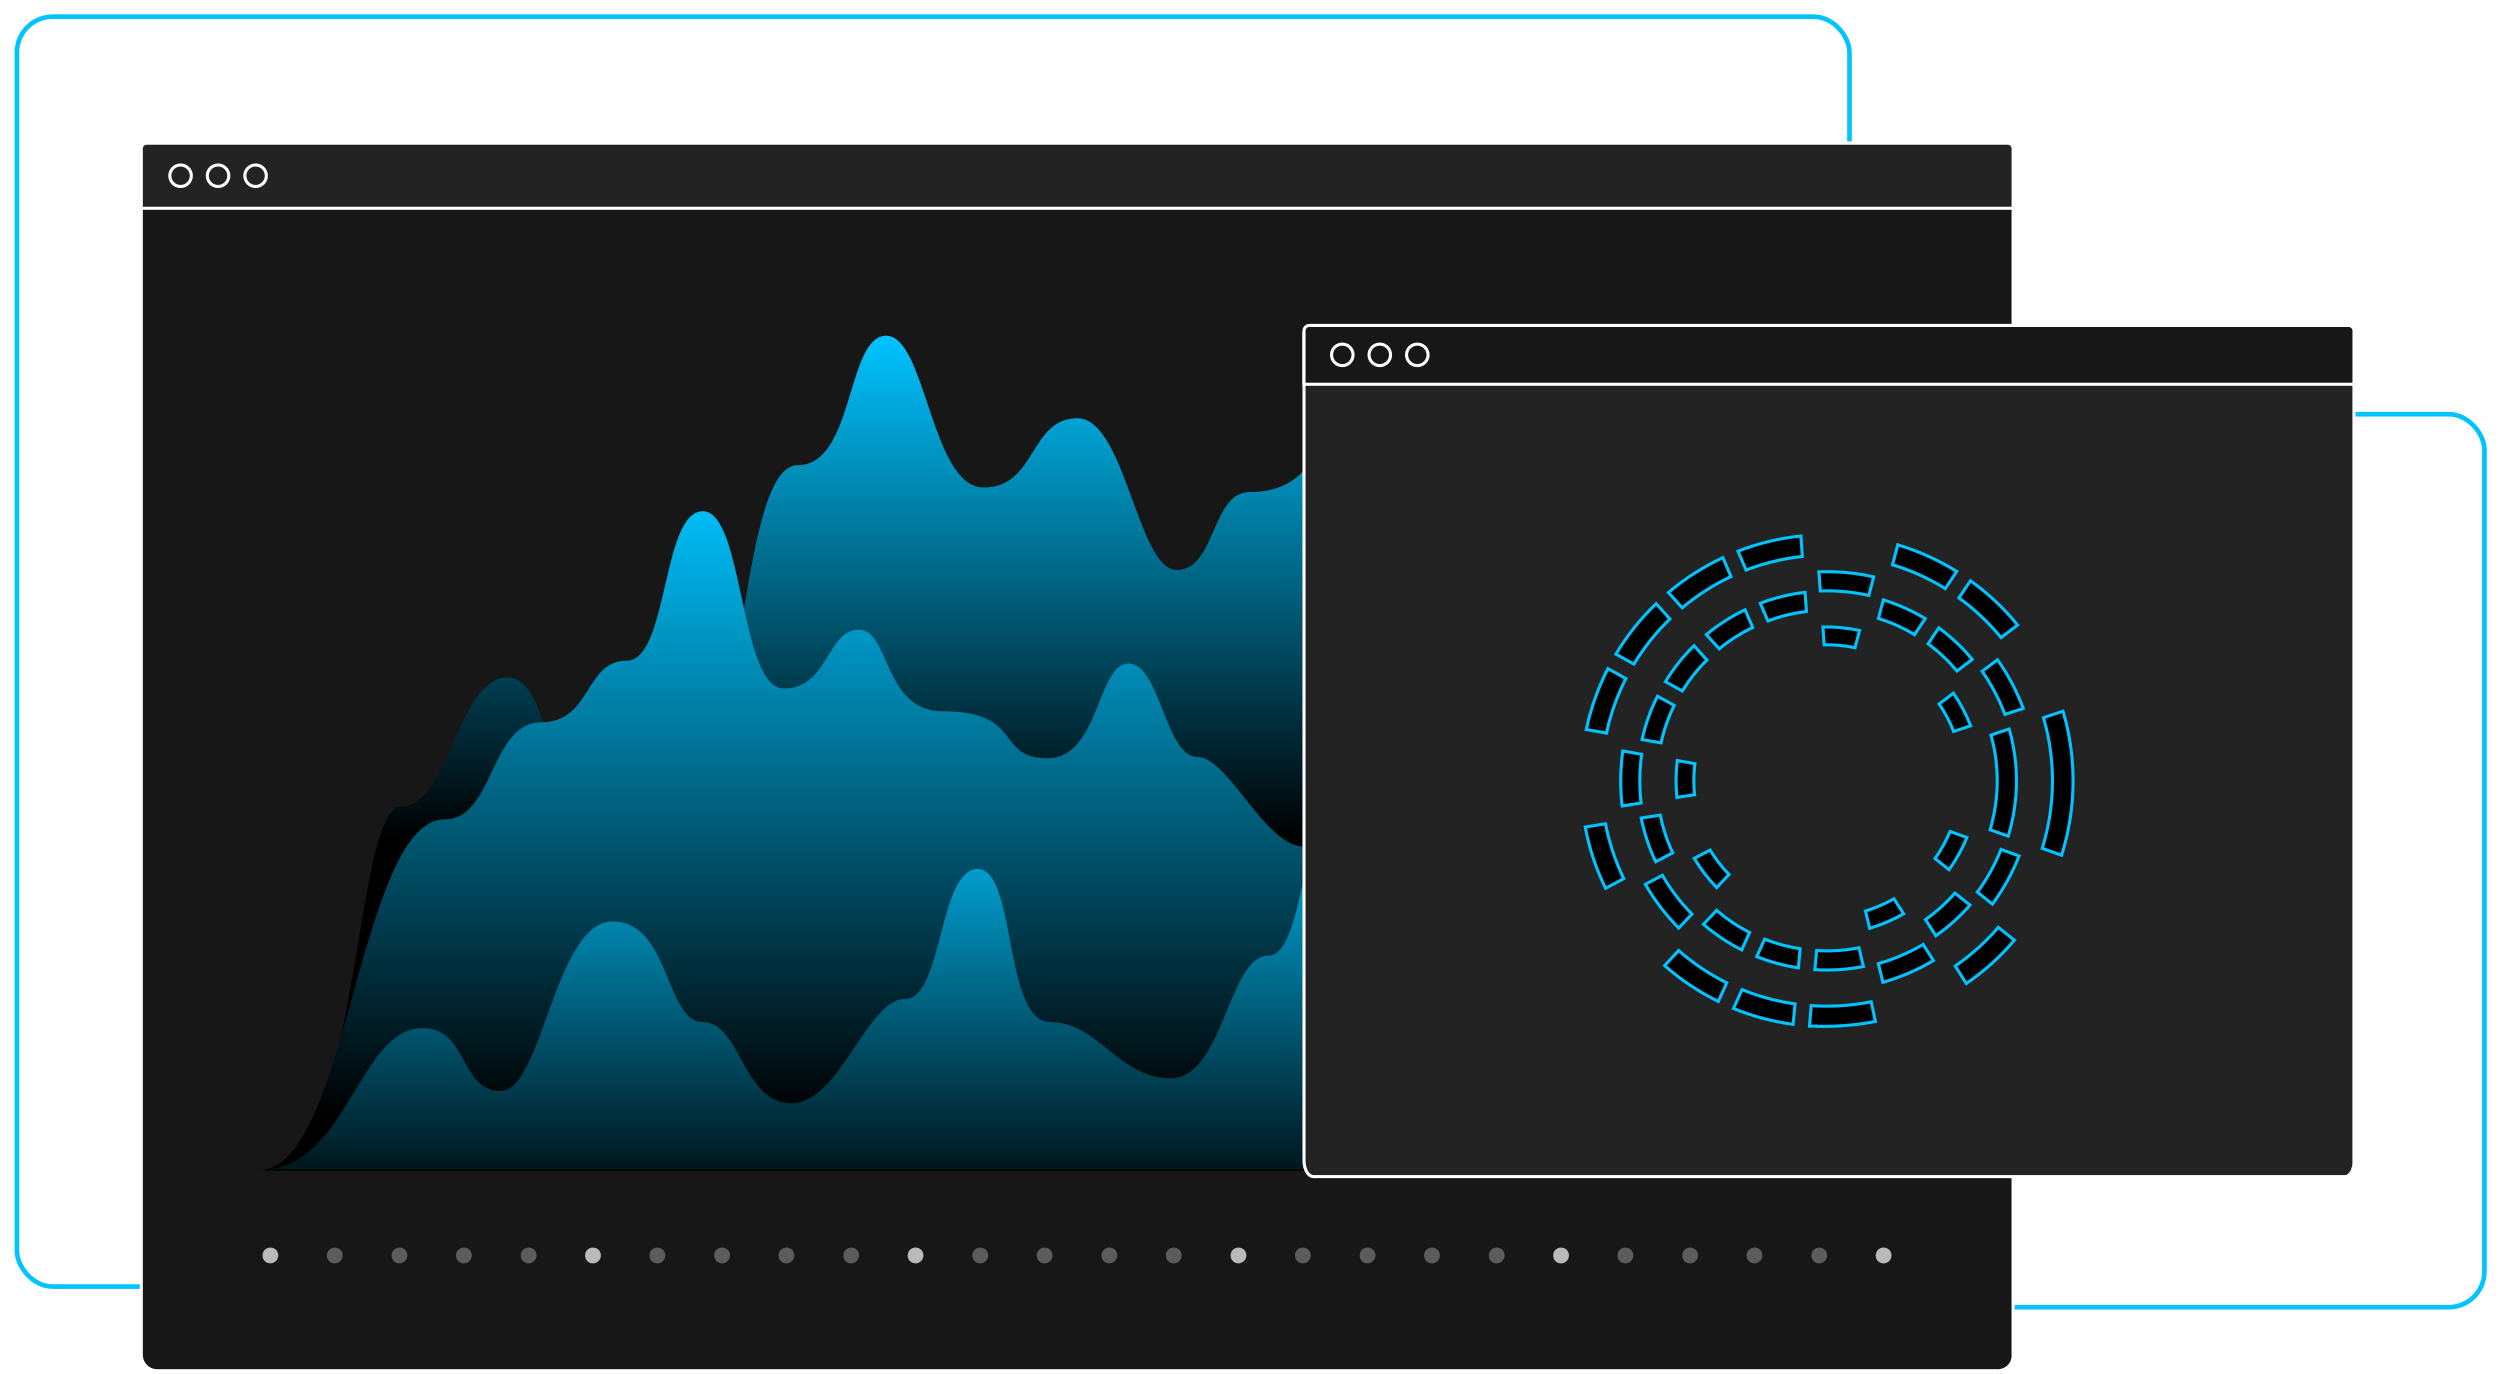 <svg width="806" height="443" viewBox="0 0 806 443" fill="none" xmlns="http://www.w3.org/2000/svg">
<g filter="url(#filter0_d_1531_5424)">
<rect x="414.871" y="133.529" width="386.115" height="287.922" rx="11.531" stroke="#00C3FF" stroke-width="1.5"/>
</g>
<g filter="url(#filter1_d_1531_5424)">
<rect x="5.456" y="5.378" width="590.823" height="409.415" rx="11.531" stroke="#00C3FF" stroke-width="1.5"/>
</g>
<path d="M47.268 46.173H647.309C648.255 46.173 649.022 46.941 649.022 47.888V436.783L649.023 436.796C649.174 439.657 646.922 441.928 644.03 441.928H50.711C47.825 441.928 45.553 439.655 45.553 436.77V47.888C45.553 46.941 46.321 46.173 47.268 46.173Z" fill="#171717" stroke="white"/>
<path d="M47.268 46.173H647.316C648.263 46.173 649.031 46.941 649.031 47.888V67.141H45.553V47.888C45.553 46.941 46.321 46.173 47.268 46.173Z" fill="#232323" stroke="white"/>
<path d="M610.919 377.17C582.402 377.17 579.247 246.963 558.254 246.963C543.571 246.963 540.902 199.936 527.553 199.936C514.205 199.936 515.661 204.492 497.095 204.492C478.529 204.492 480.106 167.899 467.972 167.899C447.707 167.899 455.109 124.839 439.455 124.839C423.801 124.839 432.053 158.64 402.808 158.64C390.552 158.64 392.008 183.771 379.388 183.771C366.768 183.771 362.763 134.833 347.352 134.833C331.941 134.833 334.125 157.171 317.137 157.171C300.148 157.171 298.57 108.233 285.708 108.233C272.845 108.233 275.514 149.97 257.191 149.97C238.867 149.97 240.93 239.321 224.306 239.321C207.681 239.321 208.409 266.656 192.027 266.656C175.645 266.656 179.65 218.453 163.511 218.453C147.371 218.453 145.066 260.043 129.291 260.043C113.515 260.043 116.67 377.464 83.785 377.464H610.919V377.17Z" fill="url(#paint0_linear_1531_5424)"/>
<path d="M83.664 377.17C112.181 377.17 115.579 264.158 143.488 264.158C159.142 264.158 158.172 232.855 174.432 232.855C190.814 232.855 188.387 213.015 201.978 213.015C215.569 213.015 213.263 164.812 226.612 164.812C239.838 164.812 238.382 221.98 252.701 221.98C267.02 221.98 266.656 203.022 276.849 203.022C287.043 203.022 284.616 229.328 304.031 229.328C330.242 229.328 320.656 244.465 337.766 244.465C354.391 244.465 353.784 213.897 363.856 213.897C373.928 213.897 375.748 244.024 385.941 244.024C396.134 244.024 407.662 272.975 420.646 272.975C433.631 272.975 442.125 244.024 449.527 244.024C457.051 244.024 460.448 227.418 475.01 227.418C489.693 227.418 497.459 285.026 510.444 285.026C523.428 285.026 528.524 316.182 542.358 316.182C556.313 316.182 563.715 331.172 575.971 331.172C588.227 331.172 584.223 377.17 610.798 377.17H83.664Z" fill="url(#paint1_linear_1531_5424)"/>
<path d="M83.664 377.17C112.181 377.17 115.336 331.465 136.329 331.465C151.012 331.465 148.1 351.746 161.448 351.746C174.796 351.746 178.922 297.076 197.488 297.076C216.054 297.076 214.477 329.555 226.612 329.555C238.746 329.555 239.474 355.713 255.128 355.713C270.782 355.713 279.519 322.06 291.775 322.06C304.031 322.06 302.575 280.176 315.195 280.176C327.815 280.176 323.326 329.555 338.737 329.555C354.148 329.555 360.458 347.631 377.447 347.631C394.435 347.631 396.013 308.098 408.876 308.098C421.738 308.098 419.069 252.841 437.392 252.841C455.716 252.841 453.653 324.852 470.278 324.852C486.902 324.852 486.174 346.896 502.556 346.896C518.938 346.896 521.608 307.951 537.747 307.951C553.886 307.951 556.192 341.605 571.967 341.605C587.742 341.605 577.913 377.023 610.798 377.023H83.664V377.17Z" fill="url(#paint2_linear_1531_5424)"/>
<path d="M89.731 404.768C89.731 403.311 88.639 402.219 87.183 402.219C85.727 402.219 84.635 403.311 84.635 404.768C84.635 406.224 85.727 407.316 87.183 407.316C88.518 407.316 89.731 406.102 89.731 404.768Z" fill="white" fill-opacity="0.7"/>
<path d="M193.726 404.768C193.726 403.311 192.634 402.219 191.178 402.219C189.722 402.219 188.63 403.311 188.63 404.768C188.63 406.224 189.722 407.316 191.178 407.316C192.634 407.316 193.726 406.102 193.726 404.768Z" fill="white" fill-opacity="0.7"/>
<path d="M297.722 404.768C297.722 403.311 296.629 402.219 295.173 402.219C293.717 402.219 292.625 403.311 292.625 404.768C292.625 406.224 293.717 407.316 295.173 407.316C296.629 407.316 297.722 406.102 297.722 404.768Z" fill="white" fill-opacity="0.7"/>
<path d="M401.838 404.768C401.838 403.311 400.746 402.219 399.29 402.219C397.833 402.219 396.741 403.311 396.741 404.768C396.741 406.224 397.833 407.316 399.29 407.316C400.624 407.316 401.838 406.102 401.838 404.768Z" fill="white" fill-opacity="0.7"/>
<path d="M505.833 404.768C505.833 403.311 504.741 402.219 503.285 402.219C501.828 402.219 500.736 403.311 500.736 404.768C500.736 406.224 501.828 407.316 503.285 407.316C504.741 407.316 505.833 406.102 505.833 404.768Z" fill="white" fill-opacity="0.7"/>
<path d="M110.481 404.768C110.481 403.311 109.389 402.219 107.933 402.219C106.477 402.219 105.385 403.311 105.385 404.768C105.385 406.224 106.477 407.316 107.933 407.316C109.389 407.316 110.481 406.102 110.481 404.768Z" fill="white" fill-opacity="0.3"/>
<path d="M131.353 404.768C131.353 403.311 130.261 402.219 128.805 402.219C127.349 402.219 126.257 403.311 126.257 404.768C126.257 406.224 127.349 407.316 128.805 407.316C130.14 407.316 131.353 406.102 131.353 404.768Z" fill="white" fill-opacity="0.3"/>
<path d="M152.103 404.768C152.103 403.311 151.011 402.219 149.555 402.219C148.099 402.219 147.007 403.311 147.007 404.768C147.007 406.224 148.099 407.316 149.555 407.316C151.011 407.316 152.103 406.102 152.103 404.768Z" fill="white" fill-opacity="0.3"/>
<path d="M172.975 404.768C172.975 403.311 171.883 402.219 170.427 402.219C168.971 402.219 167.879 403.311 167.879 404.768C167.879 406.224 168.971 407.316 170.427 407.316C171.762 407.316 172.975 406.102 172.975 404.768Z" fill="white" fill-opacity="0.3"/>
<path d="M214.476 404.768C214.476 403.311 213.384 402.219 211.928 402.219C210.472 402.219 209.38 403.311 209.38 404.768C209.38 406.224 210.472 407.316 211.928 407.316C213.384 407.316 214.476 406.102 214.476 404.768Z" fill="white" fill-opacity="0.3"/>
<path d="M235.349 404.768C235.349 403.311 234.256 402.219 232.8 402.219C231.344 402.219 230.252 403.311 230.252 404.768C230.252 406.224 231.344 407.316 232.8 407.316C234.256 407.316 235.349 406.102 235.349 404.768Z" fill="white" fill-opacity="0.3"/>
<path d="M256.099 404.768C256.099 403.311 255.006 402.219 253.55 402.219C252.094 402.219 251.002 403.311 251.002 404.768C251.002 406.224 252.094 407.316 253.55 407.316C255.006 407.316 256.099 406.102 256.099 404.768Z" fill="white" fill-opacity="0.3"/>
<path d="M276.971 404.768C276.971 403.311 275.879 402.219 274.422 402.219C272.966 402.219 271.874 403.311 271.874 404.768C271.874 406.224 272.966 407.316 274.422 407.316C275.757 407.316 276.971 406.102 276.971 404.768Z" fill="white" fill-opacity="0.3"/>
<path d="M318.593 404.768C318.593 403.311 317.501 402.219 316.044 402.219C314.588 402.219 313.496 403.311 313.496 404.768C313.496 406.224 314.588 407.316 316.044 407.316C317.379 407.316 318.593 406.102 318.593 404.768Z" fill="white" fill-opacity="0.3"/>
<path d="M339.343 404.768C339.343 403.311 338.251 402.219 336.794 402.219C335.338 402.219 334.246 403.311 334.246 404.768C334.246 406.224 335.338 407.316 336.794 407.316C338.251 407.316 339.343 406.102 339.343 404.768Z" fill="white" fill-opacity="0.3"/>
<path d="M360.215 404.768C360.215 403.311 359.123 402.219 357.666 402.219C356.21 402.219 355.118 403.311 355.118 404.768C355.118 406.224 356.21 407.316 357.666 407.316C359.001 407.316 360.215 406.102 360.215 404.768Z" fill="white" fill-opacity="0.3"/>
<path d="M380.966 404.768C380.966 403.311 379.874 402.219 378.417 402.219C376.961 402.219 375.869 403.311 375.869 404.768C375.869 406.224 376.961 407.316 378.417 407.316C379.874 407.316 380.966 406.102 380.966 404.768Z" fill="white" fill-opacity="0.3"/>
<path d="M422.588 404.768C422.588 403.311 421.496 402.219 420.039 402.219C418.583 402.219 417.491 403.311 417.491 404.768C417.491 406.224 418.583 407.316 420.039 407.316C421.496 407.316 422.588 406.102 422.588 404.768Z" fill="white" fill-opacity="0.3"/>
<path d="M443.46 404.768C443.46 403.311 442.368 402.219 440.912 402.219C439.455 402.219 438.363 403.311 438.363 404.768C438.363 406.224 439.455 407.316 440.912 407.316C442.246 407.316 443.46 406.102 443.46 404.768Z" fill="white" fill-opacity="0.3"/>
<path d="M464.21 404.768C464.21 403.311 463.118 402.219 461.662 402.219C460.205 402.219 459.113 403.311 459.113 404.768C459.113 406.224 460.205 407.316 461.662 407.316C463.118 407.316 464.21 406.102 464.21 404.768Z" fill="white" fill-opacity="0.3"/>
<path d="M485.081 404.768C485.081 403.311 483.989 402.219 482.533 402.219C481.076 402.219 479.984 403.311 479.984 404.768C479.984 406.224 481.076 407.316 482.533 407.316C483.867 407.316 485.081 406.102 485.081 404.768Z" fill="white" fill-opacity="0.3"/>
<path d="M526.583 404.768C526.583 403.311 525.491 402.219 524.035 402.219C522.579 402.219 521.486 403.311 521.486 404.768C521.486 406.224 522.579 407.316 524.035 407.316C525.491 407.316 526.583 406.102 526.583 404.768Z" fill="white" fill-opacity="0.3"/>
<path d="M547.453 404.768C547.453 403.311 546.361 402.219 544.905 402.219C543.449 402.219 542.356 403.311 542.356 404.768C542.356 406.224 543.449 407.316 544.905 407.316C546.361 407.316 547.453 406.102 547.453 404.768Z" fill="white" fill-opacity="0.3"/>
<path d="M568.205 404.768C568.205 403.311 567.113 402.219 565.657 402.219C564.2 402.219 563.108 403.311 563.108 404.768C563.108 406.224 564.2 407.316 565.657 407.316C567.113 407.316 568.205 406.102 568.205 404.768Z" fill="white" fill-opacity="0.3"/>
<path d="M589.077 404.768C589.077 403.311 587.985 402.219 586.529 402.219C585.073 402.219 583.98 403.311 583.98 404.768C583.98 406.224 585.073 407.316 586.529 407.316C587.864 407.316 589.077 406.102 589.077 404.768Z" fill="white" fill-opacity="0.3"/>
<path d="M609.827 404.768C609.827 403.311 608.735 402.219 607.279 402.219C605.823 402.219 604.73 403.311 604.73 404.768C604.73 406.224 605.823 407.316 607.279 407.316C608.735 407.316 609.827 406.102 609.827 404.768Z" fill="white" fill-opacity="0.7"/>
<path d="M422.132 105.733H757.2C758.147 105.733 758.914 106.501 758.914 107.448V374.215L758.916 374.233C759.013 375.627 758.672 376.934 758.106 377.877C757.532 378.837 756.789 379.333 756.106 379.333H423.432C422.681 379.332 421.94 378.858 421.362 377.932C420.787 377.01 420.417 375.697 420.417 374.199V107.448C420.417 106.501 421.185 105.733 422.132 105.733Z" fill="#232323" stroke="white"/>
<path d="M422.132 104.92H757.218C758.164 104.921 758.932 105.689 758.932 106.635V123.891H420.417V106.635C420.417 105.688 421.185 104.92 422.132 104.92Z" fill="#171717" stroke="white"/>
<ellipse cx="432.756" cy="114.406" rx="3.468" ry="3.468" stroke="white"/>
<ellipse cx="444.847" cy="114.406" rx="3.468" ry="3.468" stroke="white"/>
<ellipse cx="456.94" cy="114.406" rx="3.468" ry="3.468" stroke="white"/>
<ellipse cx="58.215" cy="56.658" rx="3.468" ry="3.468" stroke="white"/>
<ellipse cx="70.306" cy="56.658" rx="3.468" ry="3.468" stroke="white"/>
<ellipse cx="82.4" cy="56.658" rx="3.468" ry="3.468" stroke="white"/>
<g filter="url(#filter2_d_1531_5424)">
<path d="M643.988 212.695C647.414 217.536 650.224 222.821 652.304 228.395L646.383 230.319C644.519 225.403 642.062 220.733 639.05 216.434L643.988 212.695Z" fill="black" stroke="#00C3FF"/>
<path d="M590.013 184.316L591.379 184.351H591.382C592.344 184.378 593.342 184.433 594.322 184.511L595.296 184.596H595.298C598.249 184.862 601.179 185.327 604.076 185.987L602.505 191.978C599.925 191.4 597.324 190.987 594.722 190.753H594.721C592.107 190.507 589.485 190.44 586.854 190.516L586.418 184.337C587.61 184.304 588.815 184.296 590.013 184.316Z" fill="black" stroke="#00C3FF"/>
<path d="M517.61 265.59C518.798 271.71 520.791 277.645 523.493 283.268L517.639 286.389C514.574 280.131 512.368 273.478 511.073 266.629L517.61 265.59Z" fill="black" stroke="#00C3FF"/>
<path d="M538.381 199.553C533.89 203.891 530.007 208.766 526.773 214.113L520.973 210.887C524.55 204.908 528.905 199.455 533.942 194.622L538.381 199.553Z" fill="black" stroke="#00C3FF"/>
<path d="M524.179 218.762C521.347 224.329 519.236 230.24 517.931 236.348L511.417 235.202C512.863 228.379 515.198 221.792 518.382 215.559L524.179 218.762Z" fill="black" stroke="#00C3FF"/>
<path d="M581.069 179.409C574.863 180.054 568.774 181.529 562.939 183.78L560.336 177.704C566.857 175.155 573.653 173.52 580.608 172.82L581.069 179.409Z" fill="black" stroke="#00C3FF"/>
<path d="M558.062 185.876C552.403 188.568 547.139 191.944 542.344 195.95L537.905 191.017C543.216 186.518 549.123 182.737 555.458 179.799L558.062 185.876Z" fill="black" stroke="#00C3FF"/>
<path d="M649.43 303.115C644.921 308.457 639.703 313.139 633.934 317.078L630.372 311.459C635.508 307.897 640.18 303.719 644.251 298.976L649.43 303.115Z" fill="black" stroke="#00C3FF"/>
<path d="M541.183 306.455C545.884 310.579 551.099 314.081 556.688 316.858L553.979 322.878C547.734 319.789 541.887 315.911 536.671 311.299L541.183 306.455Z" fill="black" stroke="#00C3FF"/>
<path d="M665.117 229.284C667.891 238.623 668.899 248.408 668.096 258.133L668.011 259.09V259.091C667.487 264.741 666.349 270.333 664.658 275.722L658.421 273.504C662.665 259.807 662.822 245.157 658.822 231.364L665.117 229.284Z" fill="black" stroke="#00C3FF"/>
<path d="M623.333 309.687C618.23 312.715 612.759 315.054 607.041 316.704L605.576 310.684C610.647 309.238 615.483 307.145 620.021 304.486L623.333 309.687Z" fill="black" stroke="#00C3FF"/>
<path d="M529.28 243.188C529.192 243.764 529.115 244.34 529.049 244.952L528.969 245.76C528.537 250.149 528.593 254.548 529.077 258.901L522.971 259.857C522.404 254.98 522.362 250.06 522.812 245.196L522.811 245.195C522.915 244.149 523.048 243.13 523.185 242.107L529.28 243.188Z" fill="black" stroke="#00C3FF"/>
<path d="M611.838 175.661C618.541 177.677 624.916 180.54 630.85 184.226L627.151 189.758C621.852 186.476 616.129 183.883 610.144 182.093L611.838 175.661Z" fill="black" stroke="#00C3FF"/>
<path d="M561.632 319.058C567.122 321.283 572.867 322.847 578.729 323.665L578.097 330.256C571.495 329.351 565.011 327.628 558.864 325.14L561.632 319.058Z" fill="black" stroke="#00C3FF"/>
<path d="M535.961 282.202C538.596 286.748 541.791 290.938 545.474 294.701L541.214 299.205C537.043 294.972 533.413 290.22 530.457 285.102L535.961 282.202Z" fill="black" stroke="#00C3FF"/>
<path d="M635.271 187.234C640.946 191.301 646.048 196.078 650.463 201.503L645.151 205.56C641.169 200.735 636.624 196.418 631.549 192.769L635.271 187.234Z" fill="black" stroke="#00C3FF"/>
<path d="M650.966 275.96C648.772 281.498 645.87 286.705 642.361 291.489L637.508 287.634C640.614 283.394 643.188 278.761 645.136 273.869L650.966 275.96Z" fill="black" stroke="#00C3FF"/>
<path d="M647.759 235.022C649.772 242.042 650.524 249.359 649.919 256.643L649.854 257.364C649.467 261.498 648.65 265.609 647.448 269.58L641.616 267.52C642.647 264.007 643.338 260.417 643.672 256.792C644.292 250.155 643.699 243.422 641.896 236.977L647.759 235.022Z" fill="black" stroke="#00C3FF"/>
<path d="M568.922 302.796C572.612 304.238 576.457 305.265 580.369 305.885L579.796 312.044C575.184 311.344 570.68 310.117 566.374 308.411L568.922 302.796Z" fill="black" stroke="#00C3FF"/>
<path d="M629.776 223.467C632.034 226.758 633.898 230.294 635.34 233.978L629.864 235.828C628.646 232.7 627.075 229.74 625.182 226.958L629.776 223.467Z" fill="black" stroke="#00C3FF"/>
<path d="M590.689 202.149C591.444 202.195 592.185 202.241 592.906 202.302L593.626 202.369H593.632C595.619 202.549 597.566 202.853 599.521 203.263L598.051 208.818C594.767 208.127 591.454 207.83 588.111 207.887L587.713 202.149H590.689Z" fill="black" stroke="#00C3FF"/>
<path d="M550.321 212.78C547.271 215.792 544.618 219.127 542.365 222.775L536.936 219.768C539.521 215.526 542.608 211.639 546.146 208.167L550.321 212.78Z" fill="black" stroke="#00C3FF"/>
<path d="M607.198 193.399C611.922 194.868 616.468 196.892 620.697 199.449L617.256 204.601C613.601 202.41 609.671 200.642 605.606 199.366L607.198 193.399Z" fill="black" stroke="#00C3FF"/>
<path d="M625.069 202.423C629.05 205.351 632.692 208.768 635.847 212.593L630.941 216.33C628.193 213.045 625.089 210.126 621.629 207.573L625.069 202.423Z" fill="black" stroke="#00C3FF"/>
<path d="M634.137 270.015C632.618 273.693 630.686 277.164 628.371 280.398L623.86 276.803C625.779 274.084 627.406 271.151 628.711 268.08L634.137 270.015Z" fill="black" stroke="#00C3FF"/>
<path d="M553.418 293.5C556.661 296.284 560.236 298.7 564.074 300.625L561.527 306.24C557.079 304.017 552.962 301.241 549.194 298L553.418 293.5Z" fill="black" stroke="#00C3FF"/>
<path d="M546.431 246.225L546.3 247.363L546.299 247.375C546.027 250.308 546.039 253.264 546.317 256.199L540.631 257.083C540.321 253.886 540.266 250.701 540.525 247.511L540.585 246.838V246.833C540.631 246.289 540.694 245.75 540.764 245.206L546.431 246.225Z" fill="black" stroke="#00C3FF"/>
<path d="M535.252 262.788C536.109 266.982 537.442 271.057 539.281 274.941L533.802 277.84C531.679 273.36 530.102 268.598 529.123 263.733L535.252 262.788Z" fill="black" stroke="#00C3FF"/>
<path d="M635.126 291.802C631.881 295.514 628.179 298.837 624.111 301.673L620.777 296.471C624.274 294.019 627.455 291.151 630.272 287.946L635.126 291.802Z" fill="black" stroke="#00C3FF"/>
<path d="M539.77 227.434C537.85 231.263 536.437 235.313 535.52 239.505L529.412 238.422C530.472 233.583 532.141 228.886 534.378 224.453L539.77 227.434Z" fill="black" stroke="#00C3FF"/>
<path d="M613.718 294.622C610.262 296.596 606.592 298.146 602.783 299.273L601.439 293.716C604.629 292.726 607.709 291.386 610.605 289.764L613.718 294.622Z" fill="black" stroke="#00C3FF"/>
<path d="M551.338 274.066C553.083 276.893 555.109 279.533 557.416 281.946L553.44 286.164C550.681 283.295 548.248 280.14 546.235 276.728L551.338 274.066Z" fill="black" stroke="#00C3FF"/>
<path d="M600.767 311.585C595.624 312.598 590.347 312.943 585.096 312.608L585.668 306.464C586.103 306.506 586.547 306.542 587 306.542V306.543C591.131 306.687 595.287 306.368 599.334 305.567L600.767 311.585Z" fill="black" stroke="#00C3FF"/>
<path d="M565.056 202.294C561.196 204.157 557.584 206.46 554.283 209.185L550.131 204.598C553.954 201.417 558.128 198.731 562.612 196.6L565.056 202.294Z" fill="black" stroke="#00C3FF"/>
<path d="M582.399 197.139C578.144 197.652 573.977 198.681 569.971 200.186L567.528 194.492C572.151 192.728 576.995 191.559 581.943 190.959L582.399 197.139Z" fill="black" stroke="#00C3FF"/>
<path d="M604.637 329.328C598.309 330.518 591.909 331.052 585.507 330.878V330.803L584.981 330.829C584.444 330.856 583.913 330.863 583.379 330.849L583.956 324.184C584.64 324.246 585.299 324.33 586.08 324.33V324.329C591.866 324.545 597.63 324.103 603.27 322.973L604.637 329.328Z" fill="black" stroke="#00C3FF"/>
</g>
<defs>
<filter id="filter0_d_1531_5424" x="410.121" y="128.779" width="395.615" height="297.422" filterUnits="userSpaceOnUse" color-interpolation-filters="sRGB">
<feFlood flood-opacity="0" result="BackgroundImageFix"/>
<feColorMatrix in="SourceAlpha" type="matrix" values="0 0 0 0 0 0 0 0 0 0 0 0 0 0 0 0 0 0 127 0" result="hardAlpha"/>
<feOffset/>
<feGaussianBlur stdDeviation="2"/>
<feColorMatrix type="matrix" values="0 0 0 0 0 0 0 0 0 0.765 0 0 0 0 1 0 0 0 1 0"/>
<feBlend mode="normal" in2="BackgroundImageFix" result="effect1_dropShadow_1531_5424"/>
<feBlend mode="normal" in="SourceGraphic" in2="effect1_dropShadow_1531_5424" result="shape"/>
</filter>
<filter id="filter1_d_1531_5424" x="0.706" y="0.628" width="600.323" height="418.916" filterUnits="userSpaceOnUse" color-interpolation-filters="sRGB">
<feFlood flood-opacity="0" result="BackgroundImageFix"/>
<feColorMatrix in="SourceAlpha" type="matrix" values="0 0 0 0 0 0 0 0 0 0 0 0 0 0 0 0 0 0 127 0" result="hardAlpha"/>
<feOffset/>
<feGaussianBlur stdDeviation="2"/>
<feColorMatrix type="matrix" values="0 0 0 0 0 0 0 0 0 0.765 0 0 0 0 1 0 0 0 1 0"/>
<feBlend mode="normal" in2="BackgroundImageFix" result="effect1_dropShadow_1531_5424"/>
<feBlend mode="normal" in="SourceGraphic" in2="effect1_dropShadow_1531_5424" result="shape"/>
</filter>
<filter id="filter2_d_1531_5424" x="506.485" y="168.27" width="166.378" height="167.143" filterUnits="userSpaceOnUse" color-interpolation-filters="sRGB">
<feFlood flood-opacity="0" result="BackgroundImageFix"/>
<feColorMatrix in="SourceAlpha" type="matrix" values="0 0 0 0 0 0 0 0 0 0 0 0 0 0 0 0 0 0 127 0" result="hardAlpha"/>
<feOffset/>
<feGaussianBlur stdDeviation="2"/>
<feComposite in2="hardAlpha" operator="out"/>
<feColorMatrix type="matrix" values="0 0 0 0 0 0 0 0 0 0.765 0 0 0 0 1 0 0 0 1 0"/>
<feBlend mode="normal" in2="BackgroundImageFix" result="effect1_dropShadow_1531_5424"/>
<feBlend mode="normal" in="SourceGraphic" in2="effect1_dropShadow_1531_5424" result="shape"/>
</filter>
<linearGradient id="paint0_linear_1531_5424" x1="347.352" y1="270.656" x2="347.352" y2="108.233" gradientUnits="userSpaceOnUse">
<stop/>
<stop offset="1" stop-color="#00C3FF"/>
</linearGradient>
<linearGradient id="paint1_linear_1531_5424" x1="347.231" y1="360.127" x2="347.231" y2="157.151" gradientUnits="userSpaceOnUse">
<stop/>
<stop offset="0.998" stop-color="#00C3FF"/>
</linearGradient>
<linearGradient id="paint2_linear_1531_5424" x1="347.231" y1="393.221" x2="347.231" y2="252.841" gradientUnits="userSpaceOnUse">
<stop/>
<stop offset="1" stop-color="#00C3FF"/>
</linearGradient>
</defs>
</svg>
